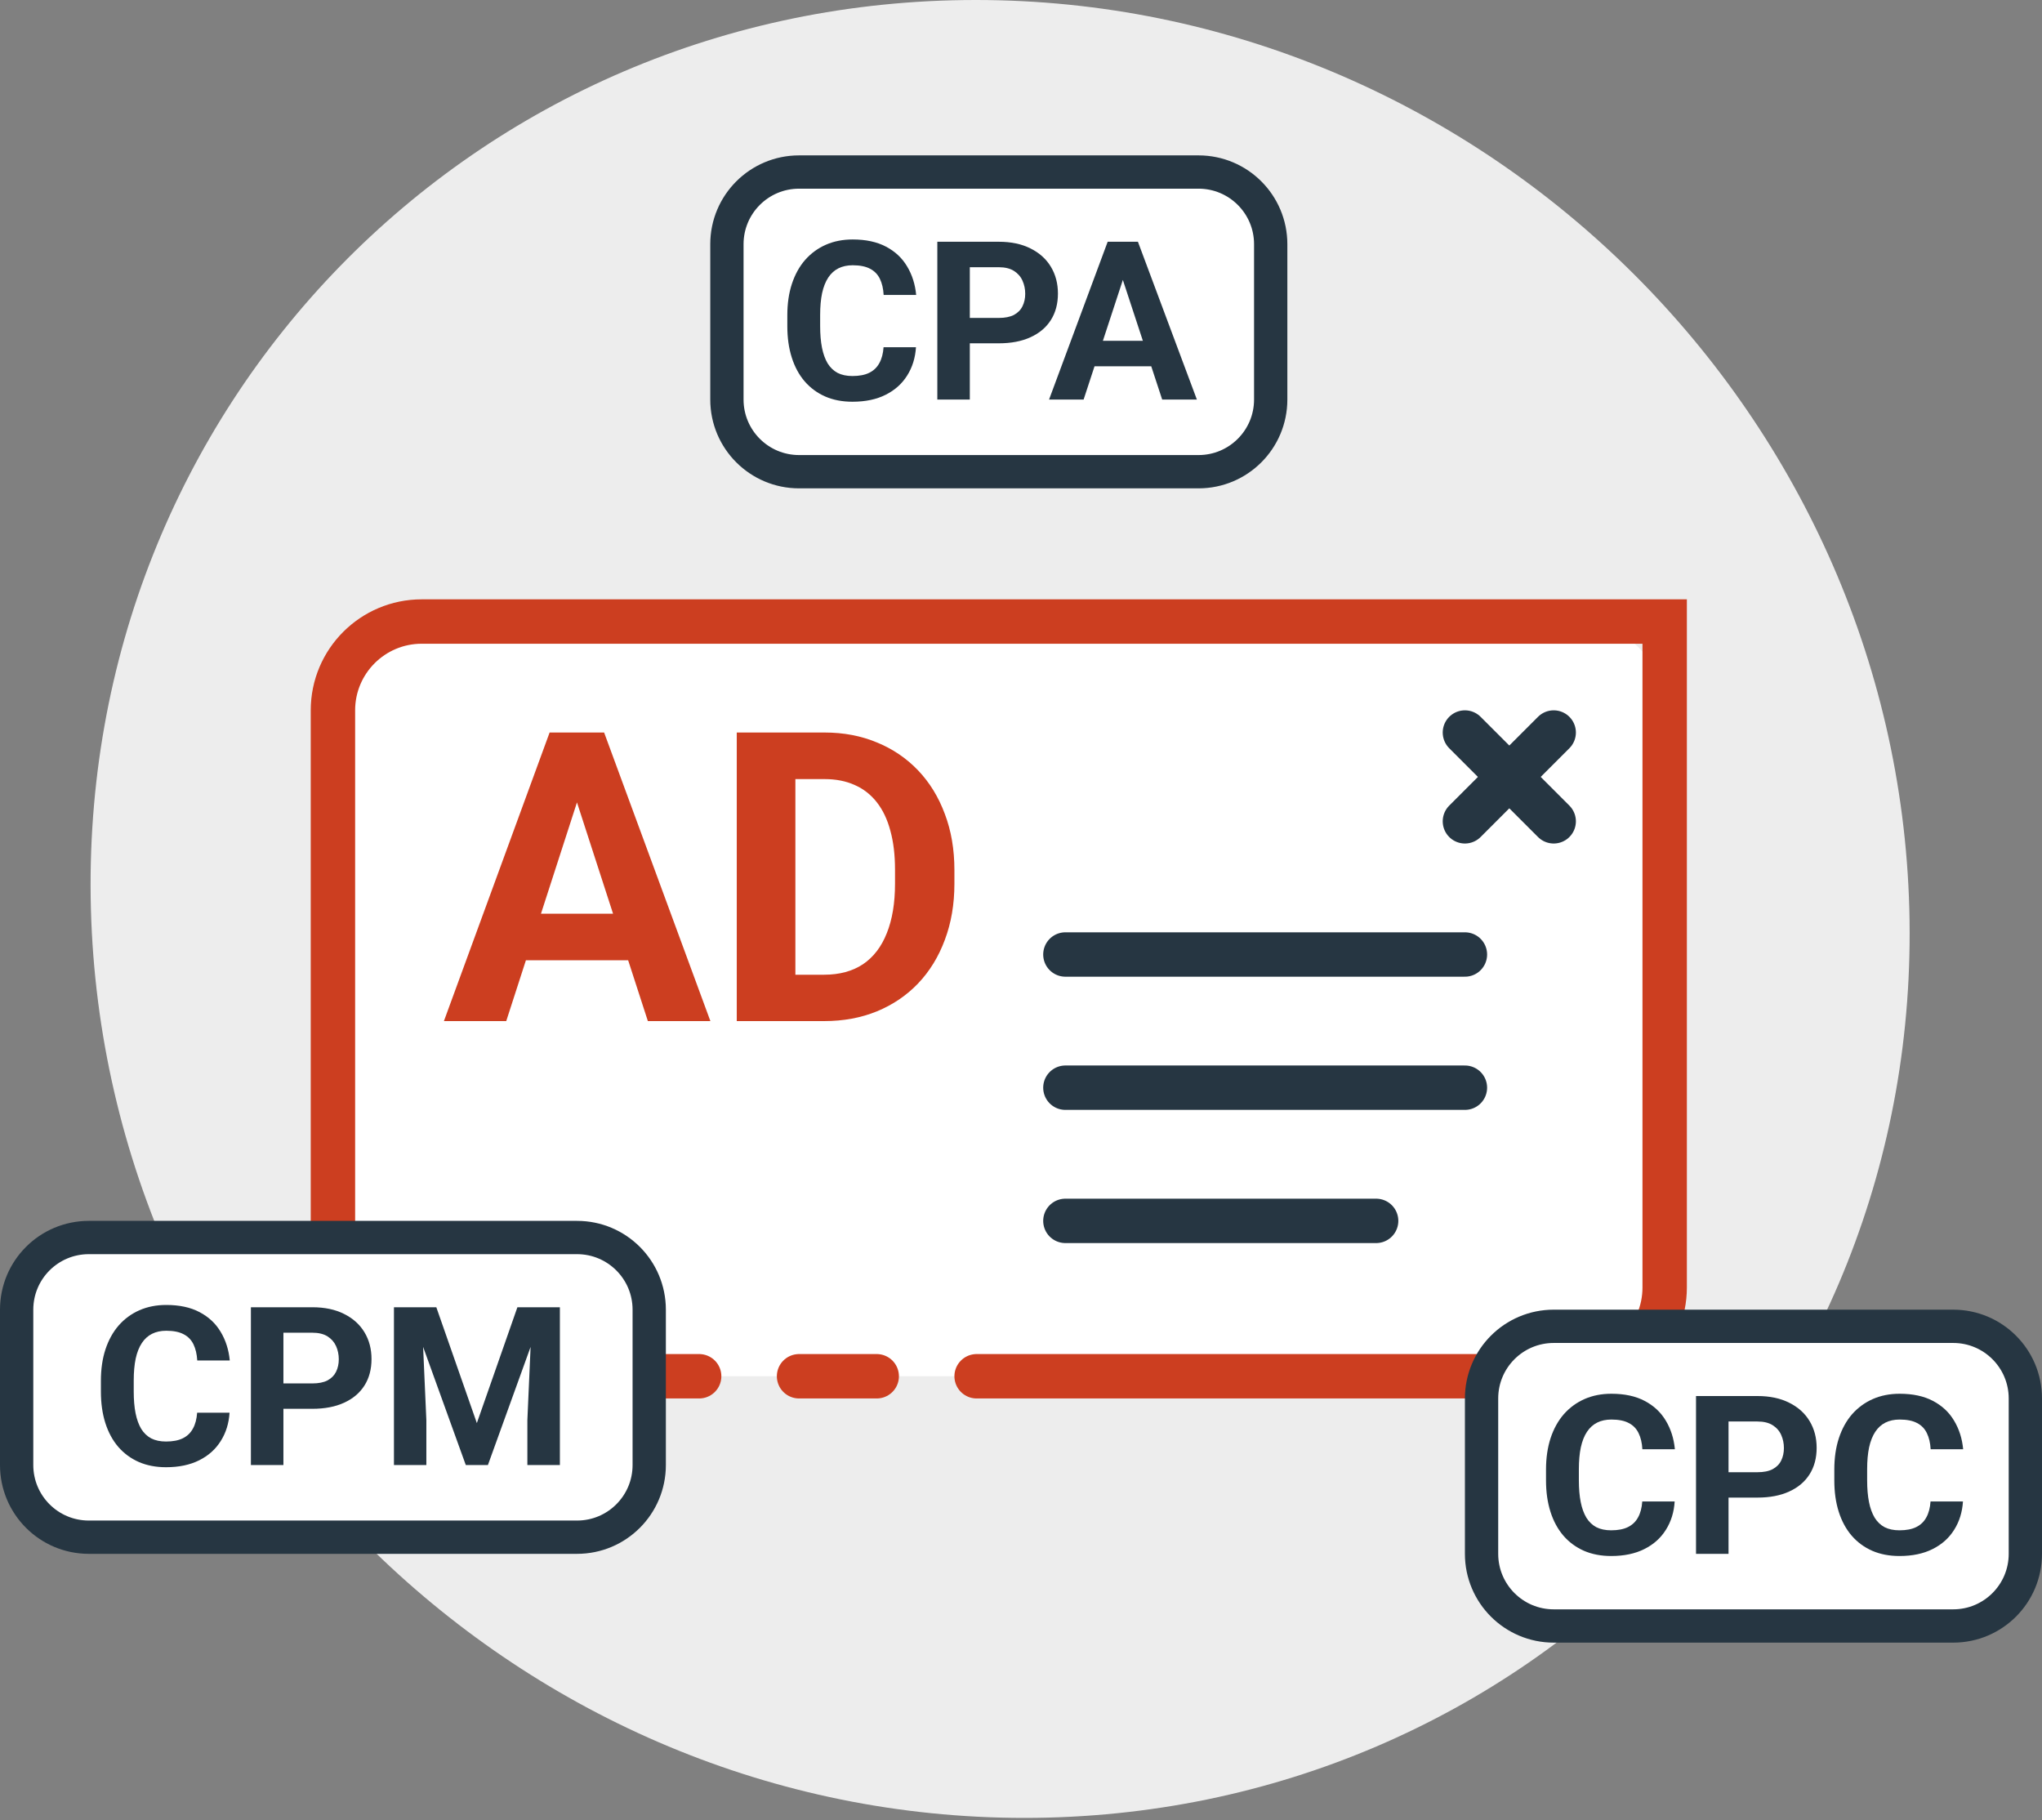 <svg width="92" height="82" viewBox="0 0 92 82" fill="none" xmlns="http://www.w3.org/2000/svg">
  <rect x="0" y="0" width="92" height="82" fill="#808080" stroke="none"/>
  <path d="M67.589 21H22C19.791 21 18 22.791 18 25V47.144C18 49.353 19.791 51.144 22 51.144H67.589C69.798 51.144 71.589 49.353 71.589 47.144V44.11V31.55V25C71.589 22.791 69.798 21 67.589 21Z" fill="white"/>
  <path d="M46.156 81.896C68.779 81.896 86.627 63.563 86.022 40.948C85.416 18.333 66.586 0 43.963 0C21.34 0 3.491 18.333 4.096 40.948C4.702 63.563 23.532 81.896 46.156 81.896Z" fill="#EDEDED"/>
  <path d="M71 28H19C16.791 28 15 29.791 15 32V58C15 60.209 16.791 62 19 62H71C73.209 62 75 60.209 75 58V38.767V37.023V32C75 29.791 73.209 28 71 28Z" fill="white"/>
  <path d="M75 38.767V28H19C16.791 28 15 29.791 15 32V58C15 60.209 16.791 62 19 62H31.5M75 37.023V58C75 60.209 73.209 62 71 62H44M36 62H39.5" stroke="#CC3E20" stroke-width="2" stroke-linecap="round"/>
  <path d="M26.294 35.223L22.808 46H20L24.762 33H26.549L26.294 35.223ZM29.189 46L25.695 35.223L25.413 33H27.218L32.006 46H29.189ZM29.031 41.161V43.259H22.262V41.161H29.031Z" fill="#CC3E20"/>
  <path d="M37.129 46H34.339L34.356 43.911H37.129C37.821 43.911 38.405 43.753 38.881 43.438C39.356 43.116 39.714 42.649 39.955 42.036C40.201 41.423 40.324 40.681 40.324 39.812V39.179C40.324 38.512 40.254 37.926 40.113 37.42C39.978 36.914 39.776 36.488 39.505 36.143C39.236 35.798 38.904 35.539 38.511 35.366C38.118 35.188 37.666 35.098 37.155 35.098H34.286V33H37.155C38.012 33 38.795 33.149 39.505 33.446C40.221 33.738 40.84 34.158 41.363 34.705C41.885 35.253 42.287 35.908 42.569 36.67C42.856 37.426 43 38.268 43 39.196V39.812C43 40.735 42.856 41.577 42.569 42.339C42.287 43.101 41.885 43.756 41.363 44.304C40.846 44.845 40.227 45.265 39.505 45.562C38.79 45.854 37.997 46 37.129 46ZM35.835 33V46H33.194V33H35.835Z" fill="#CC3E20"/>
  <path d="M48 43H66" stroke="#263642" stroke-width="2" stroke-linecap="round"/>
  <path d="M66 33L70 37" stroke="#263642" stroke-width="2" stroke-linecap="round"/>
  <path d="M70 33L66 37" stroke="#263642" stroke-width="2" stroke-linecap="round"/>
  <path d="M48 49H66" stroke="#263642" stroke-width="2" stroke-linecap="round"/>
  <path d="M48 55H62" stroke="#263642" stroke-width="2" stroke-linecap="round"/>
  <path d="M36 7.75H54C55.795 7.75 57.25 9.205 57.25 11V11.75V18C57.25 19.795 55.795 21.25 54 21.25H36C34.205 21.25 32.75 19.795 32.75 18V11C32.75 9.205 34.205 7.75 36 7.75Z" fill="white" stroke="#263642" stroke-width="1.5" stroke-linecap="round"/>
  <path d="M39.808 15.642H41.268C41.238 16.12 41.106 16.545 40.872 16.916C40.641 17.287 40.317 17.577 39.9 17.785C39.487 17.994 38.989 18.098 38.406 18.098C37.95 18.098 37.542 18.02 37.181 17.863C36.819 17.704 36.51 17.476 36.253 17.18C35.999 16.884 35.805 16.525 35.672 16.105C35.538 15.685 35.472 15.215 35.472 14.694V14.201C35.472 13.68 35.54 13.21 35.677 12.79C35.817 12.367 36.015 12.007 36.273 11.711C36.533 11.415 36.844 11.187 37.205 11.027C37.566 10.868 37.97 10.788 38.416 10.788C39.008 10.788 39.508 10.896 39.915 11.11C40.325 11.325 40.643 11.621 40.867 11.999C41.095 12.377 41.232 12.806 41.277 13.288H39.812C39.796 13.002 39.739 12.759 39.642 12.56C39.544 12.359 39.396 12.207 39.197 12.106C39.002 12.002 38.742 11.95 38.416 11.95C38.172 11.95 37.959 11.996 37.776 12.087C37.594 12.178 37.441 12.316 37.317 12.502C37.194 12.688 37.101 12.922 37.039 13.205C36.98 13.485 36.951 13.814 36.951 14.191V14.694C36.951 15.062 36.979 15.386 37.034 15.666C37.09 15.943 37.174 16.177 37.288 16.369C37.405 16.558 37.555 16.701 37.737 16.799C37.923 16.893 38.146 16.94 38.406 16.94C38.712 16.94 38.965 16.892 39.163 16.794C39.362 16.696 39.513 16.551 39.617 16.359C39.725 16.167 39.788 15.928 39.808 15.642Z" fill="#263642"/>
  <path d="M44.998 15.466H43.187V14.323H44.998C45.278 14.323 45.506 14.278 45.682 14.187C45.857 14.092 45.986 13.962 46.067 13.796C46.149 13.63 46.19 13.443 46.19 13.234C46.19 13.023 46.149 12.826 46.067 12.644C45.986 12.461 45.857 12.315 45.682 12.204C45.506 12.093 45.278 12.038 44.998 12.038H43.694V18H42.23V10.891H44.998C45.555 10.891 46.032 10.992 46.429 11.193C46.829 11.392 47.135 11.667 47.347 12.019C47.558 12.37 47.664 12.772 47.664 13.225C47.664 13.684 47.558 14.081 47.347 14.416C47.135 14.751 46.829 15.01 46.429 15.192C46.032 15.375 45.555 15.466 44.998 15.466Z" fill="#263642"/>
  <path d="M50.755 12.106L48.821 18H47.264L49.905 10.891H50.897L50.755 12.106ZM52.361 18L50.423 12.106L50.267 10.891H51.268L53.924 18H52.361ZM52.273 15.354V16.501H48.519V15.354H52.273Z" fill="#263642"/>
  <path d="M4 55.75H26C27.795 55.75 29.25 57.205 29.25 59V59.75V66C29.25 67.795 27.795 69.25 26 69.25H4C2.205 69.25 0.75 67.795 0.75 66V59C0.75 57.205 2.205 55.75 4 55.75Z" fill="white" stroke="#263642" stroke-width="1.5" stroke-linecap="round"/>
  <path d="M8.882 63.642H10.342C10.312 64.12 10.181 64.545 9.946 64.916C9.715 65.287 9.391 65.577 8.975 65.785C8.561 65.993 8.063 66.098 7.48 66.098C7.025 66.098 6.616 66.019 6.255 65.863C5.894 65.704 5.584 65.476 5.327 65.18C5.073 64.883 4.88 64.525 4.746 64.106C4.613 63.685 4.546 63.215 4.546 62.694V62.201C4.546 61.68 4.614 61.21 4.751 60.79C4.891 60.367 5.09 60.007 5.347 59.711C5.607 59.415 5.918 59.187 6.279 59.027C6.641 58.868 7.044 58.788 7.49 58.788C8.083 58.788 8.582 58.895 8.989 59.11C9.399 59.325 9.717 59.621 9.941 59.999C10.169 60.377 10.306 60.806 10.352 61.288H8.887C8.87 61.002 8.813 60.759 8.716 60.56C8.618 60.359 8.47 60.207 8.271 60.106C8.076 60.002 7.816 59.95 7.49 59.95C7.246 59.95 7.033 59.996 6.851 60.087C6.668 60.178 6.515 60.316 6.392 60.502C6.268 60.688 6.175 60.922 6.113 61.205C6.055 61.485 6.025 61.814 6.025 62.191V62.694C6.025 63.062 6.053 63.386 6.108 63.666C6.164 63.943 6.248 64.177 6.362 64.369C6.479 64.558 6.629 64.701 6.812 64.799C6.997 64.893 7.22 64.94 7.48 64.94C7.786 64.94 8.039 64.892 8.237 64.794C8.436 64.696 8.587 64.551 8.691 64.359C8.799 64.167 8.862 63.928 8.882 63.642Z" fill="#263642"/>
  <path d="M14.072 63.466H12.261V62.323H14.072C14.352 62.323 14.58 62.278 14.756 62.187C14.932 62.092 15.06 61.962 15.142 61.796C15.223 61.63 15.264 61.443 15.264 61.234C15.264 61.023 15.223 60.826 15.142 60.644C15.06 60.461 14.932 60.315 14.756 60.204C14.58 60.093 14.352 60.038 14.072 60.038H12.769V66H11.304V58.891H14.072C14.629 58.891 15.106 58.992 15.503 59.193C15.903 59.392 16.209 59.667 16.421 60.019C16.633 60.37 16.738 60.772 16.738 61.225C16.738 61.684 16.633 62.081 16.421 62.416C16.209 62.751 15.903 63.01 15.503 63.192C15.106 63.375 14.629 63.466 14.072 63.466Z" fill="#263642"/>
  <path d="M18.418 58.891H19.658L21.484 64.11L23.311 58.891H24.551L21.982 66H20.986L18.418 58.891ZM17.749 58.891H18.984L19.209 63.978V66H17.749V58.891ZM23.984 58.891H25.225V66H23.76V63.978L23.984 58.891Z" fill="#263642"/>
  <path d="M70 59.75H88C89.795 59.75 91.25 61.205 91.25 63V63.75V70C91.25 71.795 89.795 73.25 88 73.25H70C68.205 73.25 66.75 71.795 66.75 70V63C66.75 61.205 68.205 59.75 70 59.75Z" fill="white" stroke="#263642" stroke-width="1.5" stroke-linecap="round"/>
  <path d="M73.99 67.642H75.45C75.421 68.12 75.289 68.545 75.055 68.916C74.824 69.287 74.5 69.577 74.083 69.785C73.67 69.993 73.171 70.098 72.589 70.098C72.133 70.098 71.725 70.019 71.363 69.863C71.002 69.704 70.693 69.476 70.436 69.18C70.182 68.883 69.988 68.525 69.855 68.106C69.721 67.686 69.654 67.215 69.654 66.694V66.201C69.654 65.68 69.723 65.21 69.859 64.79C69.999 64.367 70.198 64.007 70.455 63.711C70.716 63.415 71.026 63.187 71.388 63.027C71.749 62.868 72.153 62.788 72.599 62.788C73.191 62.788 73.691 62.895 74.098 63.11C74.508 63.325 74.825 63.621 75.05 63.999C75.278 64.377 75.414 64.806 75.46 65.288H73.995C73.979 65.002 73.922 64.759 73.824 64.561C73.727 64.359 73.579 64.207 73.38 64.106C73.185 64.002 72.924 63.95 72.599 63.95C72.355 63.95 72.141 63.996 71.959 64.087C71.777 64.178 71.624 64.316 71.5 64.502C71.376 64.688 71.284 64.922 71.222 65.205C71.163 65.485 71.134 65.814 71.134 66.191V66.694C71.134 67.062 71.162 67.386 71.217 67.666C71.272 67.943 71.357 68.177 71.471 68.369C71.588 68.558 71.738 68.701 71.92 68.799C72.106 68.893 72.329 68.94 72.589 68.94C72.895 68.94 73.147 68.892 73.346 68.794C73.544 68.696 73.696 68.551 73.8 68.359C73.907 68.167 73.971 67.928 73.99 67.642Z" fill="#263642"/>
  <path d="M79.181 67.466H77.369V66.323H79.181C79.461 66.323 79.689 66.278 79.864 66.186C80.04 66.092 80.169 65.962 80.25 65.796C80.331 65.63 80.372 65.443 80.372 65.234C80.372 65.023 80.331 64.826 80.25 64.644C80.169 64.461 80.04 64.315 79.864 64.204C79.689 64.093 79.461 64.038 79.181 64.038H77.877V70H76.412V62.891H79.181C79.737 62.891 80.214 62.992 80.611 63.193C81.012 63.392 81.318 63.667 81.529 64.019C81.741 64.37 81.847 64.772 81.847 65.225C81.847 65.684 81.741 66.081 81.529 66.416C81.318 66.751 81.012 67.01 80.611 67.192C80.214 67.375 79.737 67.466 79.181 67.466Z" fill="#263642"/>
  <path d="M86.978 67.642H88.439C88.409 68.12 88.277 68.545 88.043 68.916C87.812 69.287 87.488 69.577 87.071 69.785C86.658 69.993 86.16 70.098 85.577 70.098C85.121 70.098 84.713 70.019 84.352 69.863C83.99 69.704 83.681 69.476 83.424 69.18C83.17 68.883 82.976 68.525 82.843 68.106C82.709 67.686 82.643 67.215 82.643 66.694V66.201C82.643 65.68 82.711 65.21 82.848 64.79C82.988 64.367 83.186 64.007 83.443 63.711C83.704 63.415 84.015 63.187 84.376 63.027C84.737 62.868 85.141 62.788 85.587 62.788C86.179 62.788 86.679 62.895 87.086 63.11C87.496 63.325 87.814 63.621 88.038 63.999C88.266 64.377 88.403 64.806 88.448 65.288H86.983C86.967 65.002 86.91 64.759 86.812 64.561C86.715 64.359 86.567 64.207 86.368 64.106C86.173 64.002 85.912 63.95 85.587 63.95C85.343 63.95 85.13 63.996 84.947 64.087C84.765 64.178 84.612 64.316 84.488 64.502C84.365 64.688 84.272 64.922 84.21 65.205C84.151 65.485 84.122 65.814 84.122 66.191V66.694C84.122 67.062 84.15 67.386 84.205 67.666C84.26 67.943 84.345 68.177 84.459 68.369C84.576 68.558 84.726 68.701 84.908 68.799C85.094 68.893 85.317 68.94 85.577 68.94C85.883 68.94 86.135 68.892 86.334 68.794C86.533 68.696 86.684 68.551 86.788 68.359C86.895 68.167 86.959 67.928 86.978 67.642Z" fill="#263642"/>
</svg>
